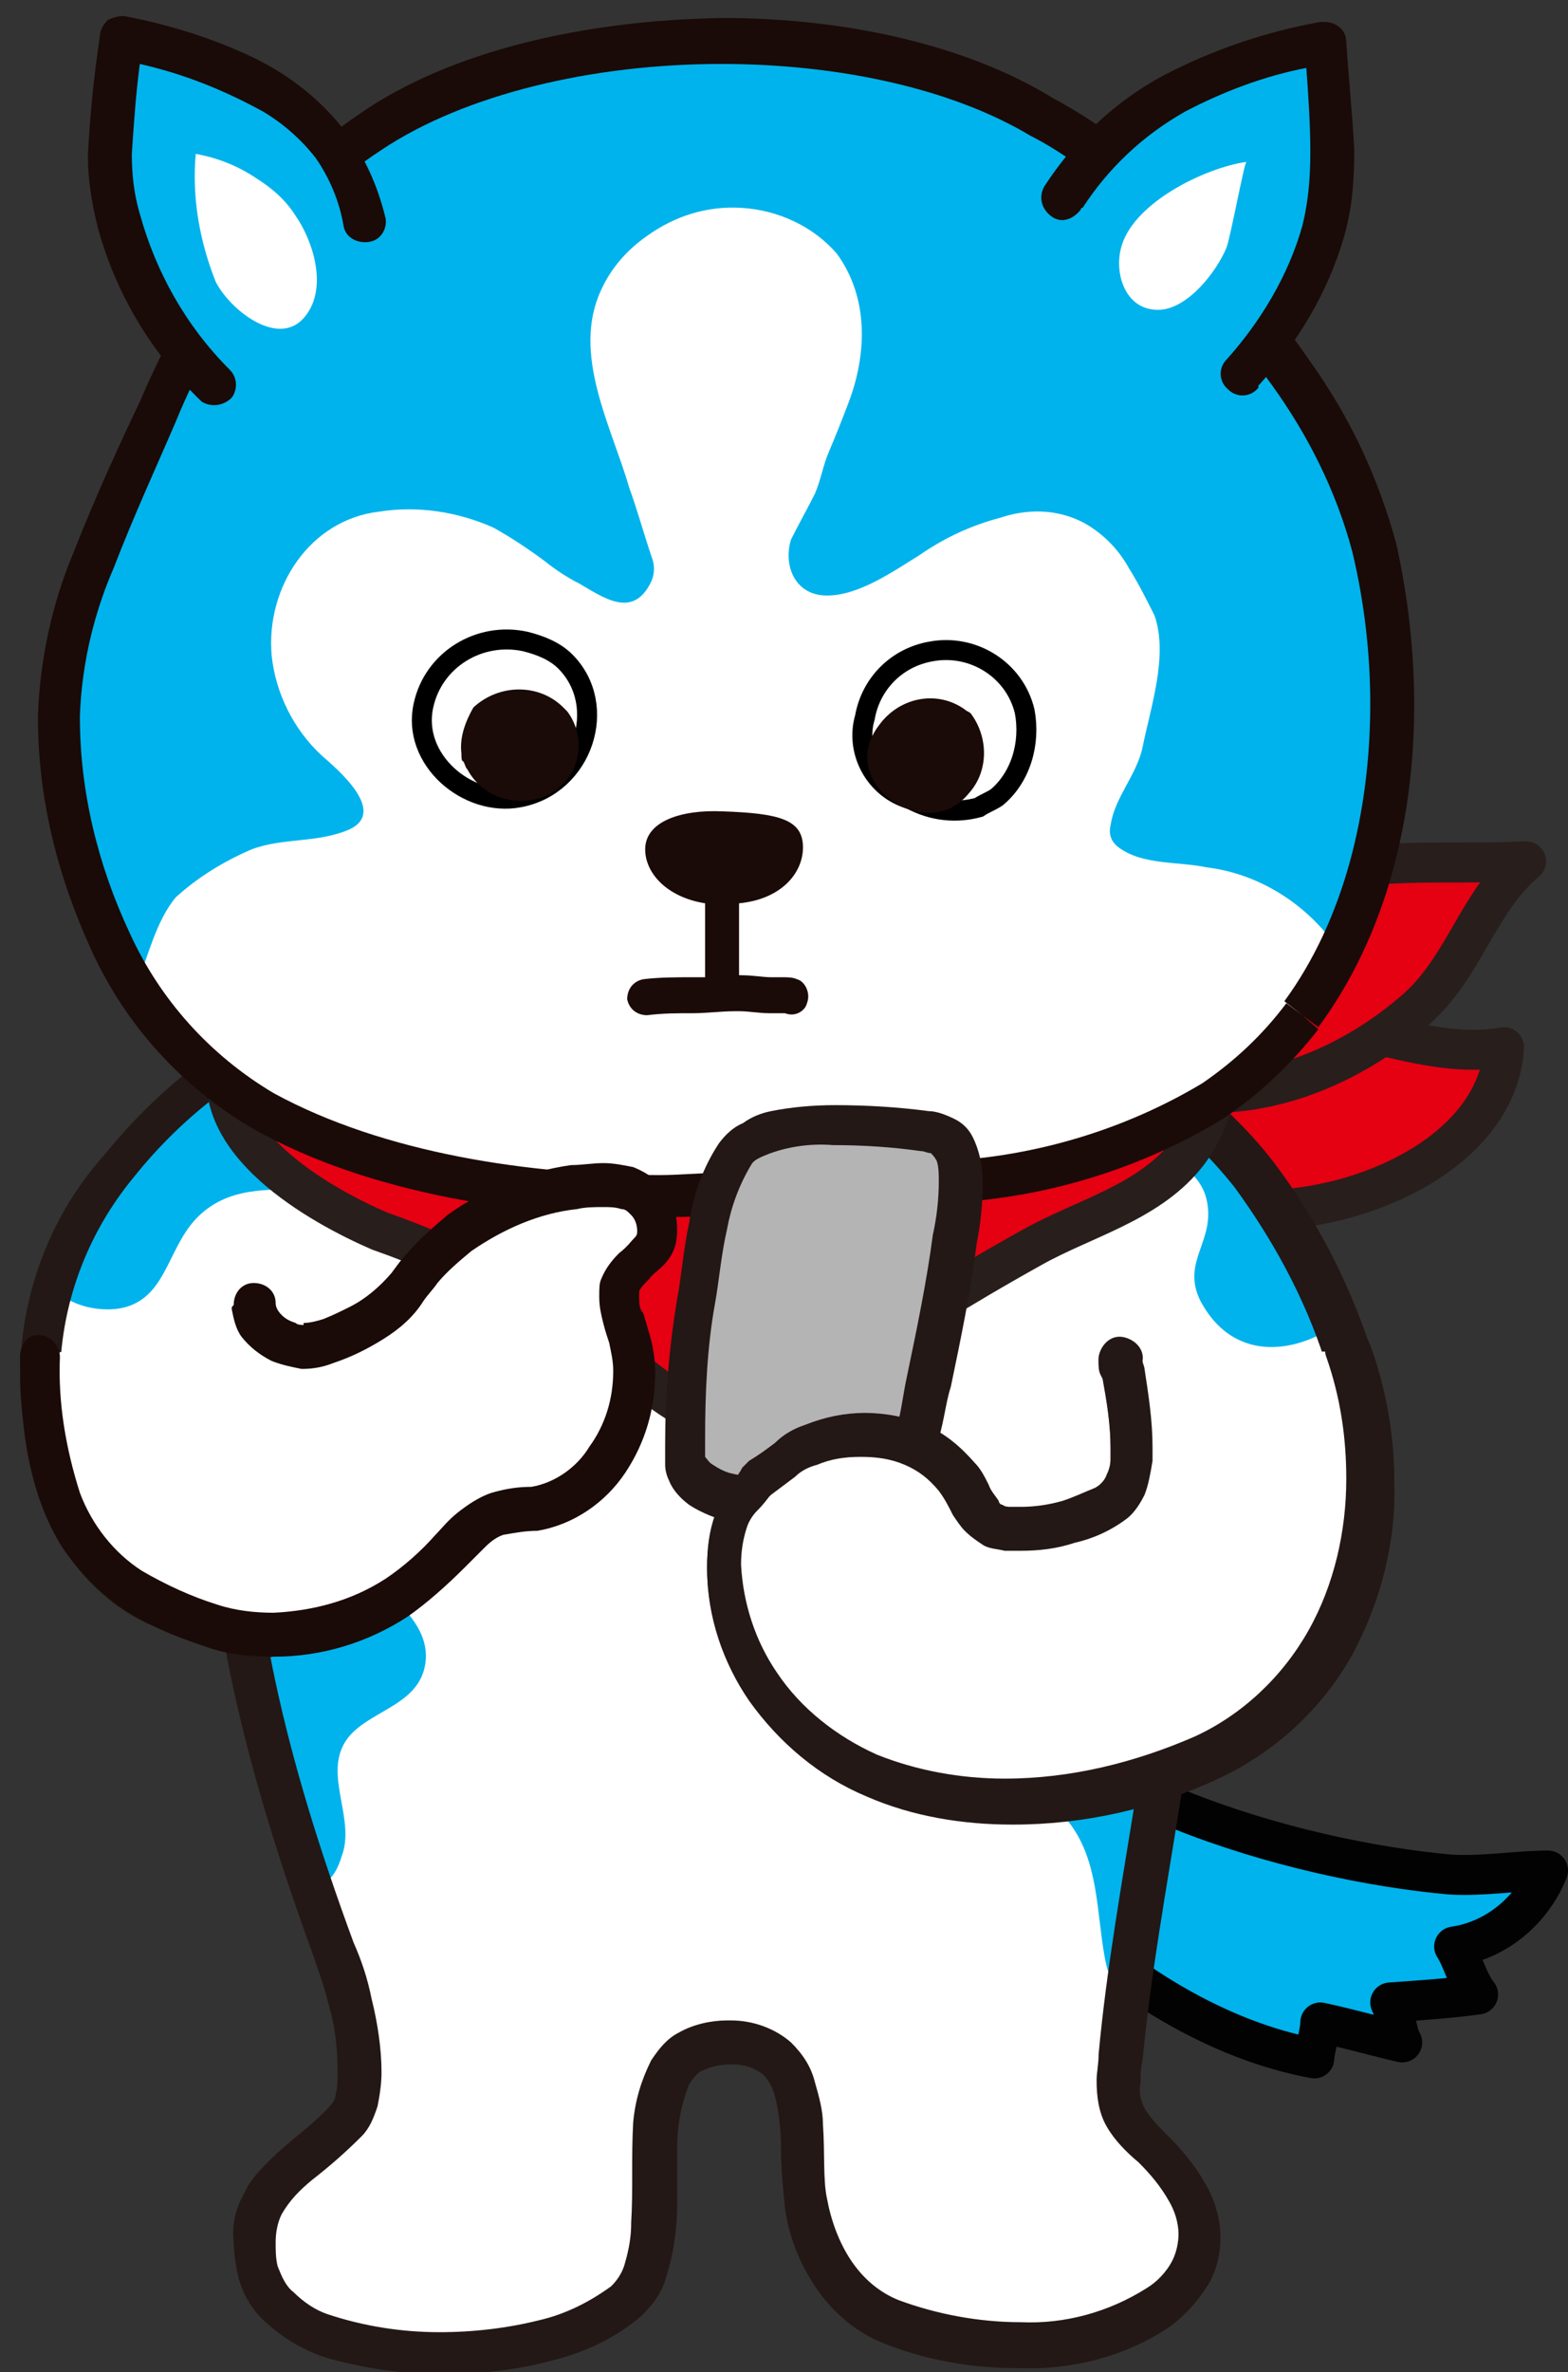 <?xml version="1.0" encoding="utf-8"?>
<!-- Generator: Adobe Illustrator 24.3.0, SVG Export Plug-In . SVG Version: 6.00 Build 0)  -->
<svg version="1.1" id="レイヤー_1" xmlns="http://www.w3.org/2000/svg" xmlns:xlink="http://www.w3.org/1999/xlink" x="0px"
	 y="0px" viewBox="0 0 78.5 118.7" style="enable-background:new 0 0 78.5 118.7;" xml:space="preserve">
<rect x="0" y="0" width="78.5" height="118.7" fill="#333333" stroke="none"/>
<style type="text/css">
	.st0{fill:#E50012;stroke:#281E1C;stroke-width:2;stroke-linecap:round;stroke-linejoin:round;stroke-miterlimit:10;}
	.st1{fill:#00B3EC;stroke:#020202;stroke-width:2;stroke-linecap:round;stroke-linejoin:round;stroke-miterlimit:10;}
	.st2{fill:#FFFFFF;}
	.st3{fill:#00B3EC;}
	.st4{fill:#231815;}
	.st5{fill:#E50012;stroke:#281E1C;stroke-width:2;stroke-miterlimit:10;}
	.st6{fill:#1A0B08;}
	.st7{fill:#FFFFFF;stroke:#000000;stroke-miterlimit:10;}
	.st8{fill:#B4B4B5;}
</style>
<path class="st0" d="M57.6,50.9c4.9-2.7,12.2,2.5,17.7,1.5c-0.4,6.4-10.5,9.5-15.7,7.6c-1.7-0.6-5.7-2.9-5.3-5.3
	C54.6,53.1,57.5,52,57.6,50.9z"/>
<path class="st0" d="M58.7,54.5c4.3,0.8,8.9-1.1,12.2-4c2.4-2.1,3.1-5.4,5.5-7.4c-4.2,0.2-7.8-0.3-12.2,1
	C60.7,45.2,53.1,49.8,58.7,54.5z"/>
<path class="st1" d="M65.8,103c-4.9-0.9-9.6-3.9-13.1-7.3c-1.9-1.7-3.4-3.8-4.4-6.1c-0.3-0.7-0.3-7.7,0.1-7c4,7,16.4,10.5,24.2,11.2
	c1.7,0.1,3.3-0.2,4.9-0.2c-0.8,2-2.6,3.5-4.7,3.8c0.4,0.6,0.7,1.8,1.2,2.4c-1.4,0.2-3,0.3-4.4,0.4c0.3,0.6,0.3,1.5,0.6,2
	c-1.3-0.3-2.7-0.7-4.1-1C66.1,101.7,65.8,102.6,65.8,103z"/>
<path class="st2" d="M44.4,38.8c3.4,3.2,6.8,4.8,8.9,9.3c0.9,2.1,1.7,4.3,2.3,6.6c1.3,3.9,0.8,6.9,2,10.8C61.4,78,57,90.8,56,102.9
	c-0.2,2.4,0,3,1.7,4.5c2.5,2.4,3.7,5.3,0.3,8s-9.8,2.3-13.4,0.7c-2.5-1.1-3.7-3.3-4.2-5.9c-0.4-2.2,0.3-5.5-1.5-7.2
	c-0.6-0.5-1.4-0.8-2.3-0.8c-6.5-0.2-2,10-5.3,12.9c-4.2,3.7-17.4,3.7-18.5-1.6c-0.9-4.2,2.1-4.8,4.4-7.4c1.6-1.7,0-6.7-0.6-8.5
	c-6.3-17.3-7.2-29-1.5-45.2c0.7-1.9,0.7-3.6,1.7-5.3C23.7,35.3,37.2,32.2,44.4,38.8z"/>
<g>
	<path class="st3" d="M51.4,83.2c-2.8,4.1-0.2,5,2.2,8.1c1.4,1.9,1.3,4.4,1.7,6.6c0.2,1.2,0.7,1.9,1.2,2.3
		c1.2-9.5,3.8-19.4,2.5-29.1c-0.5,1-0.8,2.1-1.2,3C56.4,77.6,53.5,80,51.4,83.2z"/>
	<path class="st3" d="M17.1,92.9c0.7-1.8-0.8-3.9,0.1-5.6c0.9-1.7,3.8-1.8,4.1-4.1c0.3-2.3-2.5-3.7-3.6-5.3
		c-1.6-2.2-2.6-5.1-5.9-5.3c-0.1,0.4-0.3,0.8-0.4,1.1c0.2,6.5,1.6,13.1,4.2,20.7C16.3,94.4,16.8,93.9,17.1,92.9z"/>
</g>
<path class="st4" d="M44.4,38.8l-0.7,0.8c1.8,1.6,3.5,2.9,5,4.2c1.6,1.3,2.8,3,3.7,4.8c0.9,2.1,1.7,4.3,2.3,6.5
	c0.5,1.7,0.8,3.4,1,5.2c0.2,1.9,0.5,3.8,1,5.6c1,3.4,1.5,7,1.5,10.6c0,8.7-2.4,17.6-3.2,26.3c0,0.5-0.1,0.9-0.1,1.3
	c0,0.8,0.1,1.6,0.5,2.3c0.4,0.7,1,1.3,1.6,1.8c0.6,0.6,1.1,1.2,1.5,1.9c0.3,0.5,0.5,1.1,0.5,1.7c0,0.4-0.1,0.9-0.3,1.3
	c-0.3,0.6-0.8,1.1-1.3,1.4c-1.9,1.2-4.1,1.8-6.3,1.7c-2.1,0-4.2-0.4-6.1-1.1c-1-0.4-1.8-1.1-2.4-2c-0.6-0.9-1-2-1.2-3.1
	c-0.2-0.9-0.1-2.3-0.2-3.7c0-0.7-0.2-1.4-0.4-2.1c-0.2-0.8-0.6-1.4-1.2-2c-0.8-0.7-1.9-1.1-3-1.1h-0.2c-0.8,0-1.7,0.2-2.4,0.6
	c-0.6,0.3-1,0.8-1.4,1.4c-0.5,1-0.8,2-0.9,3.1c-0.1,1.7,0,3.4-0.1,5c0,0.7-0.1,1.3-0.3,2c-0.1,0.4-0.3,0.8-0.7,1.2
	c-1.1,0.8-2.3,1.4-3.6,1.7c-1.6,0.4-3.3,0.6-5,0.6c-1.9,0-3.8-0.3-5.6-0.9c-0.6-0.2-1.2-0.6-1.7-1.1c-0.4-0.3-0.6-0.8-0.8-1.3
	c-0.1-0.4-0.1-0.8-0.1-1.2c0-0.5,0.1-1,0.3-1.4c0.4-0.7,0.9-1.2,1.5-1.7c0.9-0.7,1.7-1.4,2.5-2.2c0.4-0.4,0.6-0.9,0.8-1.5
	c0.1-0.5,0.2-1.1,0.2-1.7c0-1.2-0.2-2.5-0.5-3.7c-0.2-1-0.5-1.9-0.9-2.8c-3.5-9.5-5.2-17.1-5.2-24.7c0.1-6.7,1.4-13.4,3.7-19.7
	c0.4-1,0.5-2,0.8-2.8c0.2-0.8,0.4-1.6,0.8-2.3c4.3-7.4,11.3-11.2,17.4-11.2c3.1-0.1,6.2,1.1,8.5,3.2L44.4,38.8l0.7-0.8
	c-2.7-2.5-6.3-3.8-9.9-3.7c-7,0-14.5,4.2-19.2,12.3c-0.5,0.9-0.9,1.8-1.1,2.8c-0.2,0.9-0.4,1.8-0.7,2.6c-2.5,6.5-3.8,13.4-3.9,20.4
	c0,7.9,1.9,15.9,5.4,25.5c0.3,0.9,0.6,1.7,0.8,2.6c0.3,1,0.4,2.1,0.4,3.2c0,0.4,0,0.8-0.1,1.1c0,0.2-0.1,0.4-0.3,0.6
	c-0.9,1-2,1.7-3,2.7c-0.5,0.5-1,1-1.3,1.7c-0.4,0.7-0.6,1.5-0.5,2.4c0,0.5,0.1,1.1,0.2,1.6c0.2,0.9,0.7,1.8,1.4,2.4
	c1.1,1,2.4,1.7,3.9,2c1.6,0.4,3.3,0.6,4.9,0.6c1.9,0,3.8-0.2,5.6-0.7c1.6-0.4,3.1-1.1,4.4-2.2c0.5-0.5,1-1.1,1.2-1.8
	c0.4-1.2,0.6-2.5,0.6-3.8c0-1,0-2,0-2.8c0-1.1,0.2-2.2,0.6-3.2c0.2-0.3,0.4-0.6,0.7-0.7c0.4-0.2,0.9-0.3,1.4-0.3h0.1
	c0.6,0,1.1,0.2,1.5,0.5c0.3,0.3,0.5,0.7,0.6,1.1c0.2,0.8,0.3,1.7,0.3,2.6c0,1,0.1,2,0.2,3c0.2,1.4,0.7,2.7,1.5,3.9
	c0.8,1.2,1.9,2.2,3.3,2.8c2.2,0.9,4.5,1.3,6.9,1.3c2.7,0.1,5.4-0.6,7.6-2.1c0.8-0.6,1.4-1.3,1.9-2.1c0.4-0.7,0.6-1.5,0.6-2.3
	c0-1-0.3-2-0.8-2.8c-0.5-0.9-1.2-1.7-1.9-2.4c-0.4-0.4-0.8-0.8-1.1-1.3c-0.2-0.4-0.3-0.8-0.2-1.3c0-0.3,0-0.7,0.1-1.1
	c0.8-8.5,3.2-17.4,3.2-26.5c0-3.8-0.5-7.6-1.6-11.2c-0.5-1.7-0.8-3.5-1-5.2c-0.2-1.9-0.5-3.8-1.1-5.6c-0.7-2.3-1.5-4.5-2.4-6.7
	c-1-2.1-2.4-4-4.2-5.5c-1.6-1.4-3.3-2.6-5-4.2L44.4,38.8z"/>
<path class="st2" d="M13.1,81.8c-5.2-1-9.8-2.2-10.9-10.6c-1.3-9,5.2-16.7,13-20.3c8.9-4,23.7-6.1,33-2.7c2.4,0.9,3,1.9,5,3.2
	c1.7,1,3.5,1.8,5.1,2.9c1.7,1.2,3.1,2.6,4.4,4.2c2,2.7,3.6,5.7,4.7,8.9C70,75,68,84.4,60.2,87.9c-7.1,3.2-17.3,3.5-22.2-3.6
	c-1.7-2.4-2.3-5.4-1.6-8.3c0.1-0.4,0.3-0.8,0.6-1.1c0.2-0.2,0.4-0.4,0.5-0.7c0.1-0.1,0.2-0.3,0.3-0.4c0.4-0.3,0.8-0.6,1.2-0.9
	c0.4-0.3,0.8-0.6,1.3-0.8c2.5-1.1,5.5-0.5,7.4,1.6c0.5,0.7,1,2.1,1.8,2.4c0.2,0.1,0.5,0.2,0.8,0.2c1,0.1,2,0,3-0.3
	c1.7-0.5,3-1.1,3.1-3.1c0-1.4-0.1-2.9-0.4-4.3c-0.1-0.2-0.1-0.4-0.2-0.7"/>
<g>
	<path class="st3" d="M60.4,60c0.5,2.1-1.3,3.1-0.3,5.1c1.6,3,4.6,2.7,6.8,1.2c-1-2.7-2.4-5.2-4.1-7.5c-1.3-1.6-2.7-3-4.4-4.2
		c-1.6-1.1-3.4-1.9-5.1-2.9c-2-1.3-2.6-2.4-5-3.2c-0.6-0.2-1.3-0.4-1.9-0.6C42.4,55.2,59.3,55.2,60.4,60z"/>
	<path class="st3" d="M5.8,65.5c2.5-0.3,2.5-2.9,4-4.5c3.1-3.3,8.5,0.7,10.2-4c1-2.6-0.8-5-3.1-6.6c-0.6,0.2-1.1,0.5-1.7,0.7
		C9.5,53.7,4.5,58.6,2.8,64.6C3.6,65.3,4.7,65.6,5.8,65.5z"/>
</g>
<path class="st4" d="M13.3,80.8c-2.6-0.5-4.8-1.1-6.5-2.3c-0.9-0.7-1.7-1.6-2.2-2.6c-0.7-1.5-1.2-3.1-1.4-4.7
	c-0.1-0.7-0.1-1.4-0.2-2.1c0-3.7,1.3-7.3,3.7-10.2c2.4-3,5.4-5.3,8.9-6.9c6.7-2.8,13.9-4.3,21.2-4.3c3.7-0.1,7.5,0.5,11,1.7
	c0.8,0.3,1.6,0.7,2.3,1.3c0.8,0.7,1.6,1.3,2.5,1.8c1.8,1.1,3.6,1.8,5,2.9c1.6,1.1,3,2.5,4.2,4c1.9,2.6,3.5,5.5,4.5,8.6
	c0.7,2,1,4,1,6.1c0,2.6-0.6,5.3-1.9,7.6c-1.3,2.3-3.3,4.2-5.7,5.3c-3,1.3-6.2,2.1-9.5,2.1c-2.2,0-4.3-0.4-6.3-1.2
	c-2-0.9-3.8-2.3-5-4.1c-1.1-1.6-1.7-3.5-1.8-5.4c0-0.7,0.1-1.3,0.3-1.9l0,0c0.1-0.3,0.3-0.6,0.5-0.8c0.1-0.1,0.3-0.3,0.6-0.7l0,0
	l0.1-0.1l-0.1-0.1l0.1,0.1l0,0l-0.1-0.1l0.1,0.1l-0.1-0.1l0.1,0.1l0,0l-0.1-0.1l0.1,0.1l0,0c0.4-0.3,0.8-0.6,1.2-0.9l0,0
	c0.3-0.3,0.7-0.5,1.1-0.6c0.7-0.3,1.4-0.4,2.2-0.4c0.8,0,1.5,0.1,2.2,0.4c0.7,0.3,1.2,0.7,1.7,1.3l0,0c0.3,0.4,0.5,0.8,0.7,1.2
	c0.2,0.3,0.4,0.6,0.6,0.8c0.3,0.3,0.6,0.5,0.9,0.7c0.3,0.2,0.7,0.2,1.1,0.3c0.3,0,0.5,0,0.8,0c0.9,0,1.8-0.1,2.7-0.4
	c0.9-0.2,1.8-0.6,2.6-1.2c0.4-0.3,0.7-0.8,0.9-1.2c0.2-0.5,0.3-1.1,0.4-1.7c0-0.2,0-0.4,0-0.7c0-1.3-0.2-2.6-0.4-3.9
	c0-0.1-0.1-0.3-0.1-0.4l0,0l0,0c0.1-0.6-0.4-1.1-1-1.2s-1.1,0.4-1.2,1c0,0.1,0,0.1,0,0.2c0,0.2,0,0.4,0.1,0.6l0.1,0.2
	c0.2,1.1,0.4,2.3,0.4,3.5c0,0.2,0,0.4,0,0.6c0,0.3-0.1,0.6-0.2,0.8c-0.1,0.3-0.4,0.6-0.7,0.7c-0.5,0.2-0.9,0.4-1.5,0.6
	c-0.7,0.2-1.4,0.3-2.1,0.3c-0.2,0-0.4,0-0.5,0c-0.1,0-0.3,0-0.4-0.1c-0.1,0-0.2-0.1-0.2-0.2c-0.2-0.3-0.4-0.5-0.5-0.8
	c-0.2-0.4-0.4-0.8-0.7-1.1l0,0c-0.7-0.8-1.5-1.5-2.5-1.9c-0.9-0.4-2-0.6-3-0.6c-1,0-2,0.2-3,0.6c-0.6,0.2-1.1,0.5-1.5,0.9l0,0
	c-0.4,0.3-0.8,0.6-1.3,0.9c-0.1,0.1-0.2,0.2-0.3,0.3c-0.1,0.1-0.1,0.2-0.2,0.3l0,0c0,0.1-0.3,0.3-0.5,0.7c-0.3,0.4-0.5,0.9-0.7,1.4
	l0,0c-0.3,0.8-0.4,1.7-0.4,2.6c0,2.4,0.8,4.7,2.1,6.6c1.5,2.1,3.5,3.8,5.9,4.8c2.3,1,4.8,1.4,7.3,1.4c3.6,0,7.1-0.8,10.3-2.3
	c2.8-1.3,5.2-3.5,6.7-6.2c1.4-2.6,2.2-5.6,2.1-8.6c0-2.3-0.4-4.6-1.2-6.8c-1.1-3.3-2.7-6.4-4.8-9.2c-1.3-1.7-2.9-3.2-4.6-4.5
	c-1.8-1.2-3.6-1.9-5.1-2.9c-0.8-0.5-1.6-1.1-2.3-1.7c-0.9-0.7-1.9-1.2-2.9-1.6c-3.8-1.3-7.8-1.9-11.8-1.8c-7.6,0-15.1,1.5-22.1,4.5
	c-3.8,1.7-7.1,4.3-9.7,7.5C2.5,60.8,1,64.8,1,69c0,0.8,0.1,1.6,0.2,2.4c0.2,1.9,0.7,3.7,1.6,5.4c1,1.9,2.6,3.5,4.5,4.4
	c1.8,0.8,3.7,1.4,5.7,1.7c0.6,0.2,1.2-0.2,1.3-0.7c0.2-0.6-0.2-1.2-0.7-1.3C13.4,80.8,13.4,80.8,13.3,80.8L13.3,80.8z"/>
<path class="st5" d="M23,50.4c7.8,0,15.7,0.4,23.5,0.1c3.5-0.1,7-0.6,10.4-1.3c5.8-1.3,4.7,6,2.4,8.7c-1.9,2.3-5.1,3.1-7.6,4.5
	c-3.6,2-7.3,4.3-10.7,6.6c-4.6,3.1-5.5,2.6-10-1c-3.7-2.7-7.7-4.9-12-6.4c-3-1.3-8.7-4.5-7.5-8.7C12.8,48.2,19.7,50.4,23,50.4z"/>
<path class="st2" d="M65.2,50.8c-1.2,1.7-2.8,3.1-4.5,4.3c-7.1,4.7-16.8,4.3-24.9,4.6c-7.2,0.3-16-0.5-22.6-4.1
	C6.3,51.8,3,43.5,3,35.9c-0.1-4.9,3-11,4.9-15.3c2.7-6,5.4-10.5,10.6-14C27,0.9,43.3,0.5,52.1,5.8c2.6,1.4,4.8,3.2,6.6,5.5
	c3.7,4.3,8.7,10.2,10.1,16.2C70.6,35.1,70,44.4,65.2,50.8z"/>
<path class="st3" d="M12.6,42.5c1.6-0.6,3.3-0.3,4.9-1c1.9-0.9-0.6-3-1.4-3.7c-1.4-1.3-2.3-3.1-2.5-5c-0.3-3.4,1.9-6.8,5.4-7.2
	c1.9-0.3,3.9,0,5.7,0.8c0.9,0.5,1.8,1.1,2.6,1.7c0.5,0.4,1.1,0.8,1.7,1.1c1.2,0.7,2.6,1.7,3.5,0.1c0.3-0.5,0.3-1,0.1-1.5
	c-0.4-1.2-0.7-2.3-1.1-3.4c-0.9-3.1-2.9-6.7-1.4-9.9c0.5-1.1,1.3-2,2.3-2.7c1.4-1,3-1.5,4.7-1.4c1.8,0.1,3.6,0.9,4.8,2.3
	c1.6,2.2,1.5,5,0.6,7.4c-0.3,0.8-0.7,1.8-1,2.5s-0.4,1.4-0.7,2.1c-0.4,0.8-0.8,1.5-1.2,2.3c-0.4,1.3,0.2,2.8,1.8,2.8s3.3-1.2,4.6-2
	c1.3-0.9,2.6-1.5,4.1-1.9c1.5-0.5,3.1-0.4,4.4,0.4c0.8,0.5,1.5,1.2,2,2.1c0.5,0.8,0.9,1.6,1.3,2.4c0.7,2-0.2,4.6-0.6,6.6
	c-0.3,1.4-1.4,2.5-1.6,3.9c-0.1,0.4,0,0.8,0.4,1.1c1.2,0.9,3,0.7,4.4,1c2.5,0.3,4.8,1.7,6.3,3.7c0.1,0.2,0.3,0.3,0.4,0.5
	c3-6.1,3.2-13.7,1.7-20.1c-1.4-5.9-6.4-11.9-10.1-16.2c-1.8-2.2-4.1-4.1-6.6-5.5c-8.9-5.4-25.2-5-33.6,0.7c-5.2,3.5-8,8-10.7,14
	C6,24.9,2.9,31,3,35.9c0,4.6,1.3,9.5,3.8,13.5c0.6-1.5,1-3.3,2-4.5C9.9,43.9,11.2,43.1,12.6,42.5z"/>
<path class="st6" d="M65.2,50.8l-0.8-0.6c-1.2,1.6-2.6,2.9-4.2,4c-3.5,2.1-7.5,3.4-11.6,3.8c-4.3,0.5-8.7,0.5-12.8,0.7
	c-0.9,0-1.8,0.1-2.8,0.1c-6.5,0-13.8-1.1-19.3-4.1C10.5,52.8,8,50,6.5,46.7C4.9,43.3,4,39.6,4,35.9v-0.1c0.1-2.6,0.7-5.1,1.7-7.4
	c1-2.6,2.2-5.2,3.1-7.3c1.1-2.7,2.6-5.3,4.3-7.8c1.6-2.3,3.7-4.3,6-5.8c4.2-2.8,10.6-4.3,17-4.3c5.8,0,11.5,1.2,15.5,3.6
	C52.8,7.4,53.9,8.2,55,9c1.1,0.9,2,1.9,2.9,3c2.1,2.3,4,4.8,5.8,7.3c1.8,2.5,3.2,5.3,4,8.3c0.6,2.5,0.9,5.1,0.9,7.6
	c0,5.4-1.3,10.8-4.3,14.9L65.2,50.8l0.8,0.6c3.4-4.6,4.8-10.4,4.8-16.1c0-2.7-0.3-5.4-0.9-8.1c-0.9-3.3-2.3-6.3-4.3-9.1
	c-1.8-2.6-3.9-5.2-6-7.6c-1-1.2-2-2.2-3.2-3.2c-1.2-0.9-2.4-1.7-3.7-2.4c-4.4-2.7-10.5-4-16.5-4C29.4,1,22.6,2.5,18,5.7
	c-2.5,1.7-4.8,3.8-6.5,6.3c-1.8,2.5-3.3,5.3-4.5,8.1c-1,2.1-2.2,4.7-3.3,7.5C2.6,30.2,2,33,1.9,35.8v0.1c0,4.1,1,8,2.7,11.7
	c1.7,3.7,4.5,6.8,8.1,8.9c5.9,3.3,13.6,4.4,20.3,4.4c1,0,1.9,0,2.8-0.1c4-0.2,8.5-0.2,12.9-0.7c4.4-0.4,8.7-1.8,12.5-4.1
	c1.8-1.2,3.5-2.8,4.8-4.5L65.2,50.8z"/>
<path class="st3" d="M62.1,18.7c1.9-2,3.3-4.5,4.1-7.1C67,8.7,66.5,5,66.4,2.1C60.8,3.2,56,5.3,53.2,9.9"/>
<path class="st6" d="M67.4,2.1c0-0.6-0.5-1-1.1-1c-0.1,0-0.1,0-0.2,0c-2.8,0.5-5.4,1.4-7.9,2.7c-2.4,1.3-4.4,3.2-5.9,5.5
	c-0.3,0.5-0.2,1.1,0.3,1.5s1.1,0.2,1.5-0.3c0,0,0-0.1,0.1-0.1c1.3-2,3-3.6,5.1-4.8c1.9-1,4-1.8,6.1-2.2c0.1,1.4,0.2,2.8,0.2,4.2
	c0,1.3-0.1,2.5-0.4,3.7c-0.7,2.5-2.1,4.8-3.8,6.7c-0.4,0.4-0.4,1.1,0.1,1.5c0.4,0.4,1.1,0.4,1.5-0.1v-0.1c2-2.2,3.5-4.7,4.3-7.5
	c0.4-1.4,0.5-2.8,0.5-4.3C67.7,5.6,67.5,3.7,67.4,2.1z"/>
<path class="st3" d="M18.1,11.1c-1.2-6-6.7-8-12.1-9.2c-0.3,3-1,6.2-0.1,9.1c0.9,3.1,2.6,6,4.9,8.3"/>
<path class="st6" d="M17.3,6.6c-1.3-1.7-3-3-5-3.9c-2-0.9-4-1.5-6.1-1.9C5.9,0.8,5.6,0.9,5.4,1C5.2,1.2,5,1.5,5,1.8
	c-0.3,2-0.5,4-0.6,6c0,1.2,0.2,2.4,0.5,3.6c0.9,3.3,2.7,6.3,5.2,8.7c0.5,0.3,1.1,0.2,1.5-0.2c0.3-0.4,0.3-1-0.1-1.4
	c-2.2-2.2-3.7-4.9-4.5-7.8c-0.3-1-0.4-2-0.4-3c0.1-1.5,0.2-3,0.4-4.5c2.2,0.5,4.2,1.3,6.2,2.4c1,0.6,1.9,1.4,2.6,2.3
	c0.7,1,1.2,2.2,1.4,3.4c0.1,0.6,0.7,0.9,1.3,0.8c0.6-0.1,0.9-0.7,0.8-1.2C18.9,9.3,18.3,7.9,17.3,6.6z"/>
<path class="st2" d="M56.1,12.5c-0.3,1.3,0.3,3.1,2,3c1.4-0.1,2.8-1.9,3.3-3.1c0.2-0.5,0.9-4.3,1-4.3C60.3,8.4,56.6,10.2,56.1,12.5z
	"/>
<path class="st2" d="M9.8,7.7c-0.2,2.2,0.2,4.4,1,6.4c0.7,1.4,3.2,3.4,4.5,1.7c1.1-1.4,0.4-3.7-0.5-5c-0.5-0.8-1.2-1.4-2-1.9
	C11.9,8.3,10.9,7.9,9.8,7.7z"/>
<path class="st7" d="M28.3,33.1c2.2,2.2,0.9,6.2-2.3,6.8c-2.6,0.5-5.4-1.9-4.8-4.6c0.5-2.3,2.8-3.7,5.1-3.2
	C27.1,32.3,27.8,32.6,28.3,33.1z"/>
<path class="st6" d="M23.1,37.7c-0.1-0.8,0.2-1.6,0.6-2.3c1.3-1.2,3.3-1.2,4.5,0c0.1,0.1,0.1,0.1,0.2,0.2c0.9,1.2,0.7,2.9-0.4,3.8
	c-0.1,0.1-0.3,0.2-0.4,0.3c-1.5,0.8-3.4,0.3-4.2-1.2c-0.1-0.1-0.1-0.2-0.2-0.4C23.1,38.1,23.1,37.9,23.1,37.7z"/>
<path class="st7" d="M49,40.4c-1.1,0.3-2.3,0.2-3.4-0.4c-1.8-0.5-2.8-2.4-2.3-4.1c0.3-1.7,1.6-3,3.3-3.3c2.1-0.4,4.2,0.9,4.7,3
	c0.3,1.6-0.2,3.3-1.4,4.3C49.6,40.1,49.3,40.2,49,40.4z"/>
<path class="st6" d="M44,36.3c1-1.4,2.9-1.8,4.3-0.8c0.1,0.1,0.2,0.1,0.3,0.2c0.9,1.2,0.9,2.9-0.1,4C46.4,42.3,41.8,39.2,44,36.3z"
	/>
<path class="st2" d="M36.1,44.3c0,0.9,0,1.8,0,2.6c0,0.4,0,2.6-0.1,2.2"/>
<path class="st8" d="M44.2,74.4c-0.4,0.2-0.8,0.3-1.2,0.4c-2.5,0.2-7.4,0.9-8.5-1.4c-0.1-0.4-0.2-0.8-0.2-1.2c0-2.4,0.2-4.8,0.6-7.2
	c0.3-2.1,0.6-5.4,1.9-7.3c1.5-2.2,7.6-1.3,9.5-1.1c2.5,0.3,1.8,3.5,1.5,5.5c-0.3,2.4-0.8,4.8-1.3,7.1C46.1,70.9,46,73.4,44.2,74.4z"
	/>
<path class="st4" d="M44.2,74.4l-0.5-0.9c-0.2,0.1-0.5,0.2-0.8,0.2C41.8,73.8,40.4,74,39,74c-0.8,0-1.7-0.1-2.5-0.3
	c-0.3-0.1-0.5-0.2-0.8-0.4c-0.2-0.1-0.3-0.3-0.4-0.4v-0.2c0-0.1,0-0.3,0-0.4l0,0h-0.7h0.7l0,0h-0.7h0.7V72c0-2.3,0.1-4.6,0.5-6.8
	c0.2-1.1,0.3-2.4,0.6-3.7c0.2-1.1,0.6-2.2,1.2-3.2c0.1-0.2,0.3-0.3,0.5-0.4c1.1-0.5,2.4-0.7,3.6-0.6c1.5,0,3,0.1,4.4,0.3
	c0.2,0,0.3,0.1,0.5,0.1c0.1,0.1,0.2,0.2,0.3,0.4c0.1,0.3,0.1,0.7,0.1,1c0,0.9-0.1,1.8-0.3,2.7c-0.3,2.3-0.8,4.7-1.3,7.1
	c-0.2,0.9-0.3,2-0.6,2.8c-0.1,0.4-0.3,0.7-0.5,1.1c-0.2,0.3-0.4,0.5-0.7,0.7L44.2,74.4l0.5,0.9c0.6-0.3,1-0.8,1.4-1.3
	c0.5-0.7,0.8-1.6,1-2.4c0.2-0.8,0.3-1.6,0.5-2.2c0.5-2.4,1-4.8,1.3-7.2c0.2-1,0.3-2,0.3-3.1c0-0.8-0.2-1.6-0.5-2.2
	c-0.2-0.4-0.5-0.7-0.9-0.9c-0.4-0.2-0.9-0.4-1.3-0.4c-1.5-0.2-3.1-0.3-4.7-0.3c-1.1,0-2.2,0.1-3.2,0.3c-0.5,0.1-1,0.3-1.4,0.6
	c-0.5,0.2-0.9,0.6-1.2,1c-0.8,1.2-1.3,2.6-1.5,4c-0.3,1.4-0.4,2.8-0.6,3.8c-0.4,2.4-0.6,4.8-0.6,7.2v0.2h1.1h-1.1v0.2H34h-0.7l0,0
	H34h-0.7c0,0.2,0,0.4,0,0.7c0,0.3,0.1,0.6,0.2,0.8c0.2,0.5,0.6,0.9,1,1.2c0.6,0.4,1.4,0.7,2.1,0.9c0.8,0.1,1.6,0.2,2.3,0.2
	c1.5,0,3-0.2,4.1-0.3c0.6,0,1.2-0.2,1.7-0.5L44.2,74.4z"/>
<path class="st2" d="M12.7,65.4c0.3,1.2,1.3,2,2.5,2c2.1-0.3,3.9-1.3,5.2-2.9c0.2-0.3,0.5-0.7,0.8-1c0.5-0.7,1.2-1.2,1.9-1.8
	c1.7-1.2,3.7-2.1,5.8-2.3c1.1-0.2,2.7-0.3,3.6,0.6c0.6,0.7,0.8,1.7,0.3,2.5c-0.6,0.5-1.1,1.1-1.5,1.8c-0.4,0.8,0.1,1.9,0.3,2.8
	c0.9,3.3-1.1,8-4.8,8.5c-0.6,0-1.2,0.1-1.9,0.3c-0.9,0.4-1.7,1.1-2.4,1.9c-0.8,0.9-1.7,1.7-2.7,2.3c-2.7,1.8-6.1,2.3-9.2,1.4
	C4.3,79.3,2.1,75.8,2,67.9"/>
<path class="st6" d="M11.6,65.5c0.1,0.5,0.2,1,0.5,1.4c0.4,0.5,0.9,0.9,1.5,1.2c0.5,0.2,1,0.3,1.5,0.4l0,0c0.6,0,1.1-0.1,1.6-0.3
	c0.9-0.3,1.7-0.7,2.5-1.2c0.8-0.5,1.5-1.1,2-1.9c0.2-0.3,0.5-0.6,0.7-0.9c0.5-0.6,1.1-1.1,1.7-1.6c1.6-1.1,3.4-1.9,5.3-2.1
	c0.4-0.1,0.9-0.1,1.3-0.1c0.3,0,0.6,0,0.9,0.1c0.2,0,0.3,0.1,0.5,0.3c0.2,0.2,0.3,0.5,0.3,0.8c0,0.1,0,0.2-0.1,0.3l0,0
	c-0.2,0.2-0.4,0.5-0.8,0.8c-0.4,0.4-0.7,0.8-0.9,1.3C30,64.2,30,64.5,30,64.9c0,0.5,0.1,0.9,0.2,1.3c0.1,0.4,0.2,0.7,0.3,1l0,0
	c0.1,0.5,0.2,0.9,0.2,1.4c0,1.4-0.4,2.7-1.2,3.8c-0.6,1-1.7,1.8-2.9,2c-0.7,0-1.3,0.1-2,0.3c-0.6,0.2-1.2,0.6-1.7,1
	c-0.5,0.4-0.8,0.8-1.1,1.1c-0.7,0.8-1.6,1.6-2.5,2.2c-1.7,1.1-3.6,1.6-5.6,1.7c-0.9,0-1.9-0.1-2.8-0.4c-1.3-0.4-2.6-1-3.8-1.7
	c-1.4-0.9-2.5-2.3-3.1-3.9c-0.7-2.2-1.1-4.5-1-6.8c0-0.6-0.5-1.1-1.1-1.1S1,67.4,1,67.9c0,4,0.6,7.1,2.1,9.5c0.8,1.2,1.8,2.2,2.9,3
	c1.3,0.9,2.8,1.5,4.3,2c1.1,0.4,2.3,0.5,3.4,0.5c2.4,0,4.7-0.7,6.7-2c1-0.7,2-1.6,2.9-2.5c0.4-0.4,0.7-0.7,1-1
	c0.3-0.3,0.6-0.5,0.9-0.6c0.6-0.1,1.1-0.2,1.7-0.2c1.8-0.3,3.4-1.4,4.4-2.9c1-1.5,1.5-3.2,1.5-5c0-0.7-0.1-1.3-0.3-2l0,0
	c-0.1-0.3-0.2-0.7-0.3-1C32,65.5,32,65.2,32,64.9c0-0.1,0-0.2,0-0.3c0.1-0.2,0.3-0.4,0.5-0.6c0.2-0.3,0.6-0.5,0.9-0.9l0,0
	c0.4-0.5,0.5-1,0.5-1.6c0-0.8-0.3-1.6-0.8-2.2c-0.4-0.4-0.9-0.7-1.4-0.9c-0.5-0.1-1-0.2-1.5-0.2c-0.5,0-1.1,0.1-1.6,0.1
	c-2.2,0.3-4.4,1.2-6.2,2.5c-0.7,0.6-1.4,1.2-2,1.9c-0.3,0.3-0.5,0.6-0.8,1c-0.6,0.7-1.3,1.3-2.1,1.7c-0.4,0.2-0.8,0.4-1.3,0.6
	c-0.3,0.1-0.7,0.2-1,0.2v1.1v-1c-0.1,0-0.3,0-0.4-0.1c-0.3-0.1-0.5-0.2-0.7-0.4c-0.2-0.2-0.3-0.4-0.3-0.6c0-0.6-0.5-1-1.1-1
	c-0.6,0-1,0.5-1,1.1C11.6,65.4,11.6,65.4,11.6,65.5L11.6,65.5z"/>
<path class="st2" d="M32.2,49.8c0.8-0.1,1.6-0.1,2.4-0.1c0.8,0,1.6-0.1,2.5-0.1c0.5,0,1,0.1,1.5,0.1c0.3,0,0.7,0,1,0.1"/>
<path class="st6" d="M39.9,49c-0.2-0.1-0.5-0.1-0.7-0.1h-0.6c-0.4,0-0.9-0.1-1.5-0.1H37c0,0,0-0.1,0-0.1c0-0.2,0-0.5,0-0.8V47
	c0-0.3,0-0.6,0-0.9c0-0.3,0-0.6,0-0.9c2.1-0.2,3.2-1.5,3.2-2.8c0-1.4-1.2-1.7-4-1.8c-2.1-0.1-3.9,0.5-3.9,1.9c0,1.2,1.1,2.4,3,2.7
	c0,0.3,0,0.7,0,1c0,0.3,0,0.6,0,0.8v0.9c0,0.3,0,0.7,0,0.9c0,0,0,0,0,0.1c-0.2,0-0.4,0-0.6,0c-0.8,0-1.7,0-2.5,0.1
	c-0.5,0.1-0.8,0.5-0.8,1c0,0,0,0,0,0c0.1,0.5,0.5,0.8,1,0.8c0,0,0,0,0,0l0,0c0.8-0.1,1.5-0.1,2.3-0.1c0.7,0,1.4-0.1,2.1-0.1H37
	c0.5,0,1,0.1,1.5,0.1c0.2,0,0.3,0,0.5,0h0.3c0.5,0.2,1-0.1,1.1-0.5C40.6,49.7,40.3,49.1,39.9,49z"/>
<path class="st2" d="M67.4,67.6c2.6,7.4,0.7,16.8-7.1,20.3c-7.1,3.2-17.3,3.5-22.2-3.6c-1.7-2.4-2.3-5.4-1.6-8.3
	c0.1-0.4,0.3-0.8,0.6-1.1c0.2-0.2,0.4-0.4,0.5-0.7c0.1-0.1,0.2-0.3,0.3-0.4c0.4-0.3,0.8-0.6,1.2-0.9c0.4-0.3,0.8-0.6,1.3-0.8
	c2.5-1.1,5.5-0.4,7.3,1.6c0.5,0.7,1,2.1,1.8,2.4c0.2,0.1,0.5,0.2,0.8,0.2c1,0.1,2,0,3-0.3c1.7-0.5,3-1.1,3.1-3.1
	c0-1.4-0.1-2.9-0.4-4.3c-0.1-0.2-0.1-0.4-0.2-0.7"/>
<path class="st4" d="M66.4,67.9c0.7,2,1,4,1,6.1c0,2.6-0.6,5.3-1.9,7.6c-1.3,2.3-3.3,4.2-5.7,5.3c-3,1.3-6.2,2.1-9.5,2.1
	c-2.2,0-4.4-0.4-6.4-1.2c-2-0.9-3.8-2.3-5-4.1c-1.1-1.6-1.7-3.5-1.8-5.4c0-0.7,0.1-1.3,0.3-1.9l0,0c0.1-0.3,0.3-0.6,0.5-0.8
	c0.1-0.1,0.3-0.3,0.6-0.7l0,0l0.1-0.1l-0.1-0.1l0.1,0.1l0,0l-0.1-0.1l0.1,0.1l-0.1-0.1l0.1,0.1l0,0l-0.1-0.1l0.1,0.1l0,0
	c0.4-0.3,0.8-0.6,1.2-0.9l0,0c0.3-0.3,0.7-0.5,1.1-0.6c0.7-0.3,1.4-0.4,2.2-0.4c0.8,0,1.5,0.1,2.2,0.4c0.7,0.3,1.2,0.7,1.7,1.3l0,0
	c0.3,0.4,0.5,0.8,0.7,1.2c0.2,0.3,0.4,0.6,0.6,0.8c0.3,0.3,0.6,0.5,0.9,0.7c0.3,0.2,0.7,0.2,1.1,0.3c0.3,0,0.5,0,0.8,0
	c0.9,0,1.8-0.1,2.7-0.4c0.9-0.2,1.8-0.6,2.6-1.2c0.4-0.3,0.7-0.8,0.9-1.2c0.2-0.5,0.3-1.1,0.4-1.7c0-0.2,0-0.4,0-0.7
	c0-1.3-0.2-2.6-0.4-3.9c0-0.1-0.1-0.3-0.1-0.4l0,0l0,0c0.1-0.6-0.4-1.1-1-1.2s-1.1,0.4-1.2,1c0,0.1,0,0.1,0,0.2c0,0.2,0,0.4,0.1,0.6
	l0.1,0.2c0.2,1.1,0.4,2.3,0.4,3.5c0,0.2,0,0.4,0,0.6c0,0.3-0.1,0.6-0.2,0.8c-0.1,0.3-0.4,0.6-0.7,0.7c-0.5,0.2-0.9,0.4-1.5,0.6
	c-0.7,0.2-1.4,0.3-2.1,0.3c-0.2,0-0.4,0-0.5,0c-0.1,0-0.3,0-0.4-0.1c-0.1,0-0.2-0.1-0.2-0.2c-0.2-0.3-0.4-0.5-0.5-0.8
	c-0.2-0.4-0.4-0.8-0.7-1.1l0,0c-0.7-0.8-1.5-1.5-2.5-1.9c-0.9-0.4-2-0.6-3-0.6c-1,0-2,0.2-3,0.6c-0.6,0.2-1.1,0.5-1.5,0.9l0,0
	c-0.4,0.3-0.8,0.6-1.3,0.9c-0.1,0.1-0.2,0.2-0.3,0.3c-0.1,0.1-0.1,0.2-0.2,0.3l0,0c0,0.1-0.3,0.3-0.5,0.7c-0.3,0.4-0.5,0.9-0.7,1.4
	l0,0c-0.3,0.8-0.4,1.7-0.4,2.6c0,2.4,0.8,4.7,2.1,6.6c1.5,2.1,3.5,3.8,5.9,4.8c2.3,1,4.8,1.4,7.3,1.4c3.6,0,7.1-0.8,10.3-2.3
	c2.8-1.3,5.2-3.5,6.7-6.2c1.4-2.6,2.2-5.6,2.1-8.6c0-2.3-0.4-4.6-1.2-6.8c-0.2-0.5-0.8-0.8-1.3-0.7C66.5,66.8,66.2,67.4,66.4,67.9
	C66.4,67.9,66.4,67.9,66.4,67.9z"/>
</svg>
